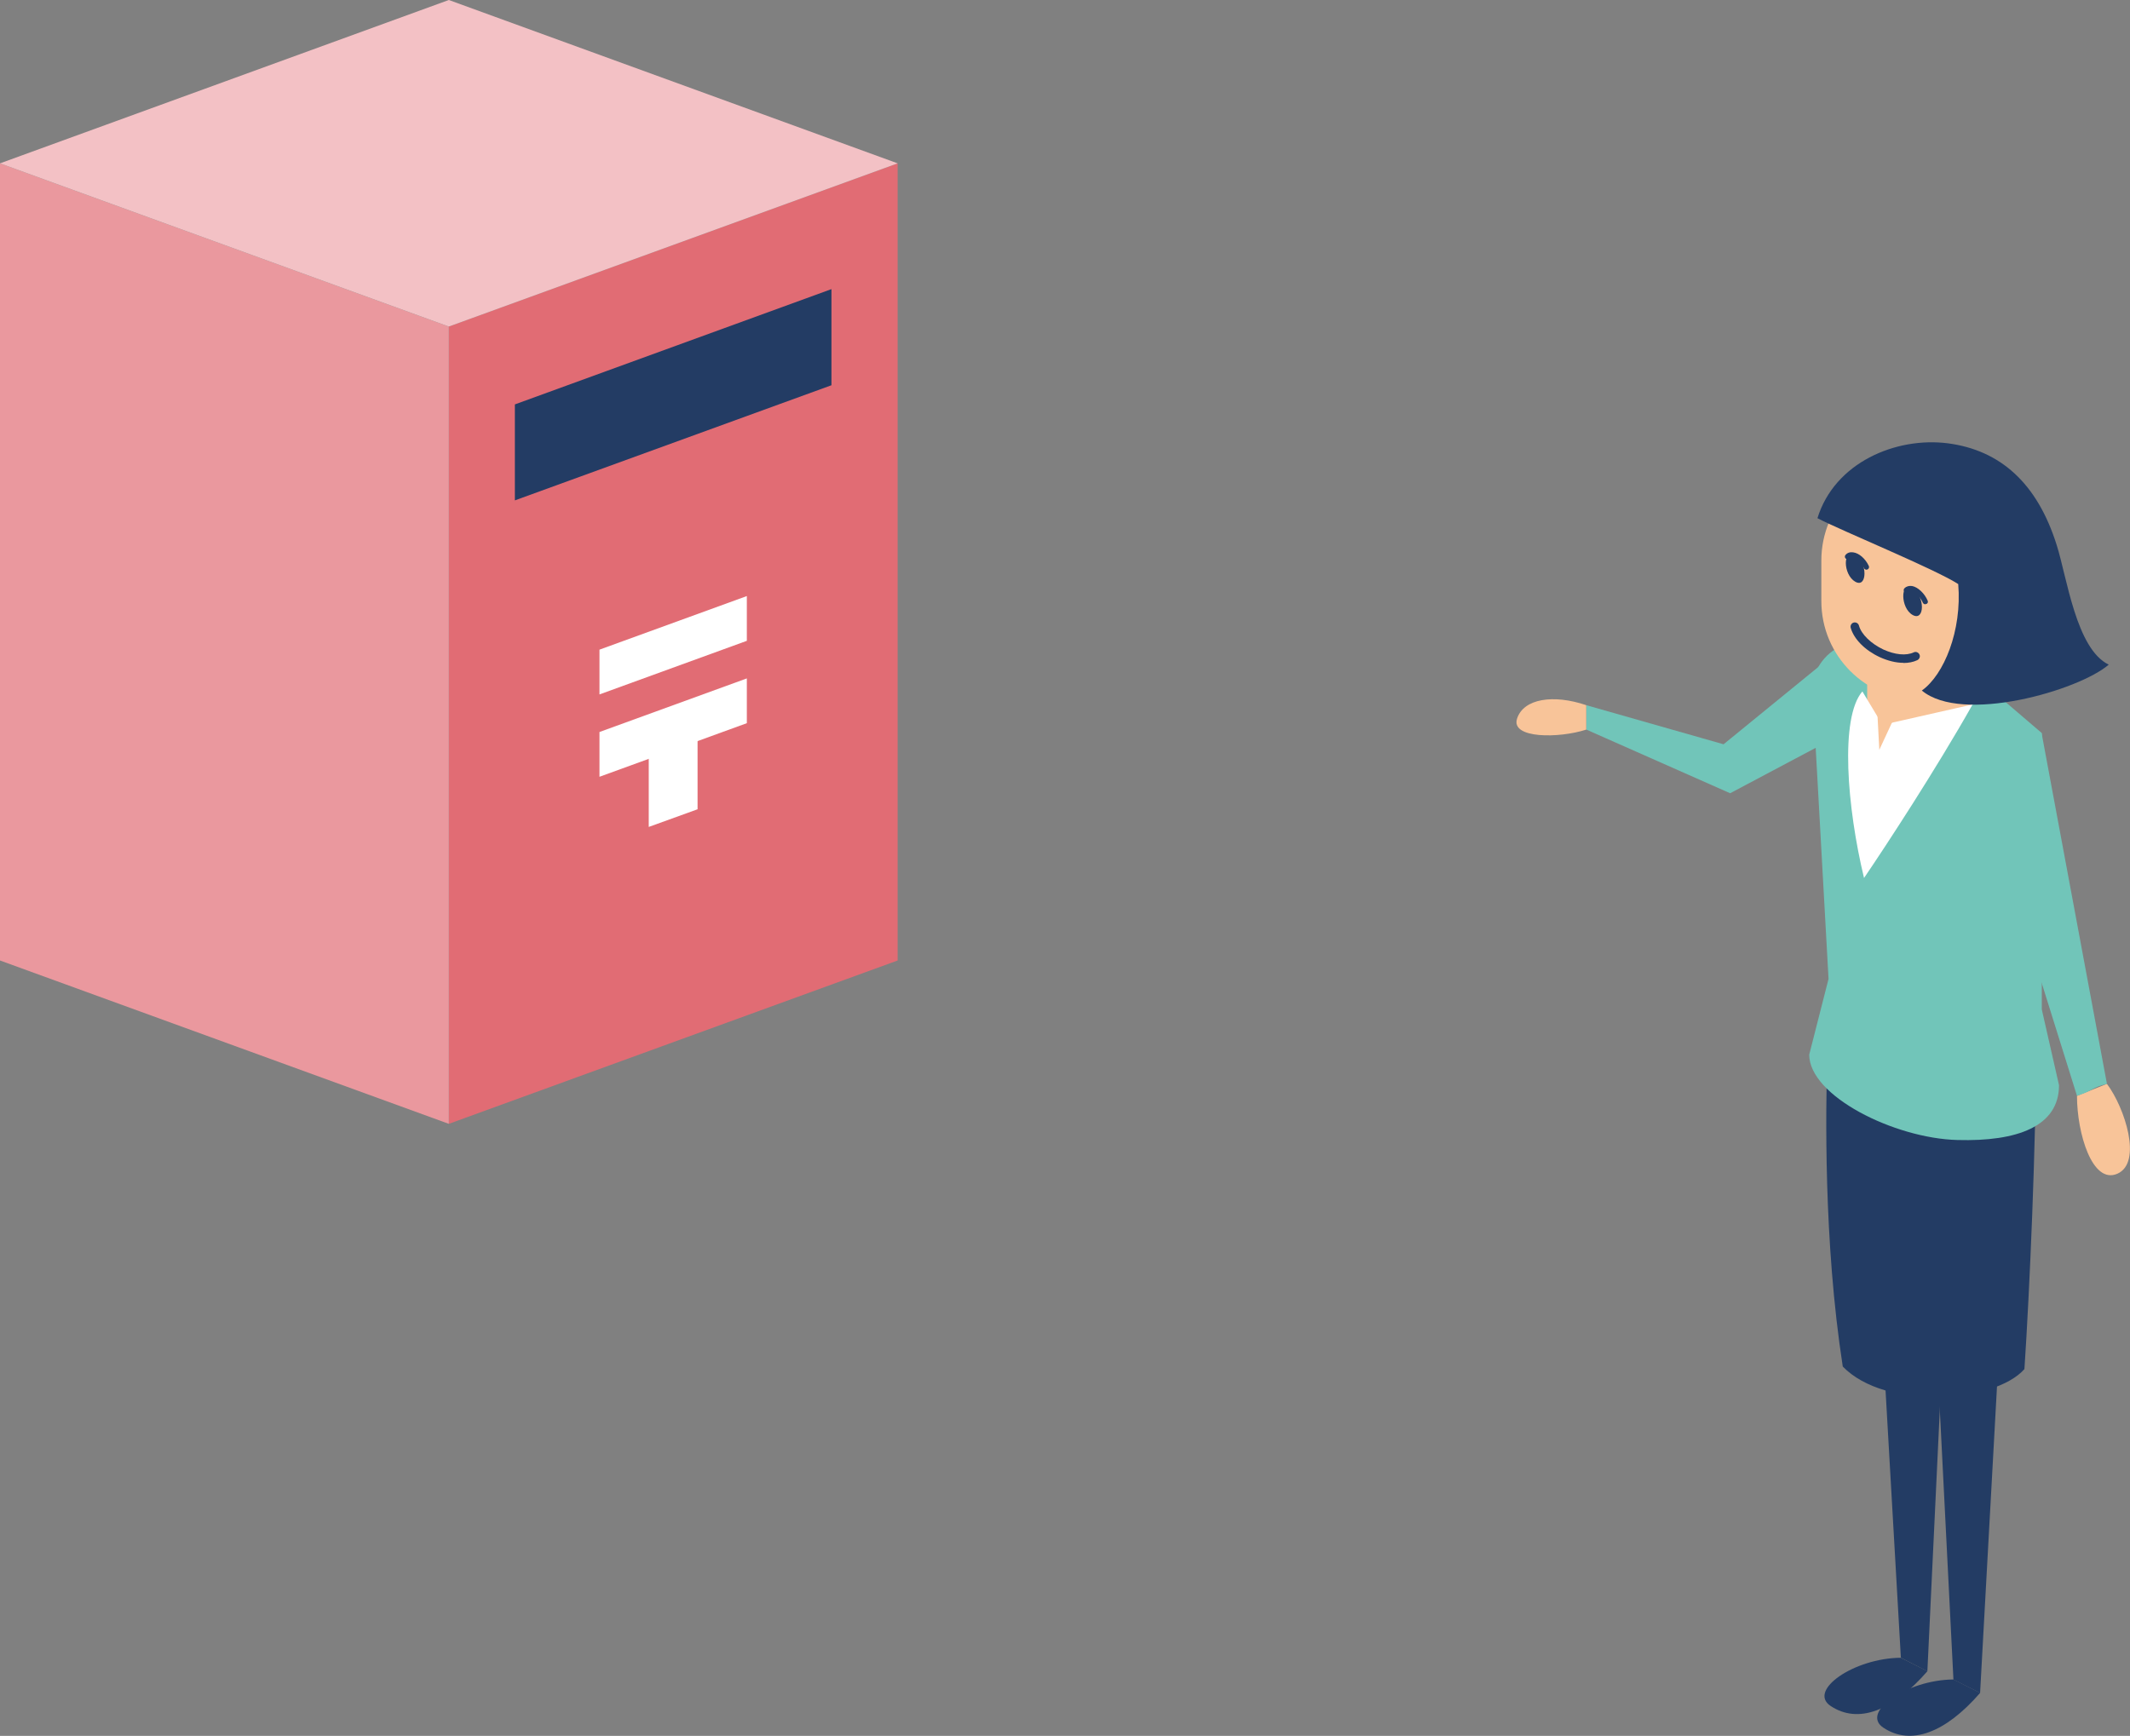 <?xml version="1.0" encoding="UTF-8"?><svg id="back" xmlns="http://www.w3.org/2000/svg" viewBox="0 0 142.23 115.94"><rect x="0" y="0" width="142.23" height="115.94" fill="#808080" stroke="none"/><defs><style>.cls-1{fill:#f8c499;}.cls-2{fill:#f3c1c5;}.cls-3{fill:#ea989e;}.cls-4{fill:#fff;}.cls-5{fill:#71c5b9;}.cls-6{fill:#e16c74;}.cls-7{fill:#233c64;}</style></defs><g><polygon class="cls-7" points="134.47 72.28 132.22 113.07 130.44 112.18 128.51 73.95 134.47 72.28"/><path class="cls-7" d="M132.22,113.07c-2.32,2.67-4.63,3.54-6.46,2.32-1.55-1.03,1.55-3.19,4.68-3.22l1.77,.89Z"/><polygon class="cls-7" points="130.51 73.55 128.7 111.62 126.93 110.72 124.67 71.29 130.51 73.55"/><path class="cls-7" d="M128.7,111.62c-2.32,2.67-4.63,3.54-6.46,2.32-1.55-1.03,1.55-3.19,4.68-3.22l1.77,.89Z"/><path class="cls-7" d="M122.01,70.56c-.09,3.55-.26,12.3,1.04,20.71,2.86,2.95,10.14,2.43,12.13,.17,.35-5.2,.78-15.16,.78-21.66"/><polygon class="cls-5" points="123.24 43.06 115.09 49.71 105.93 47.1 105.93 48.73 115.53 52.98 122.5 49.28 123.24 43.06"/><path class="cls-5" d="M125.69,42.4l-2.45,.66c-1.22,.33-2.22,1.64-2.22,2.9l1.08,19.42-1.29,5.06c0,2.75,5.67,5.59,9.9,5.7,3.98,.11,6.78-.9,6.78-3.66l-1.15-5.06v-18.46l-6.65-5.69c-.97-.82-2.76-1.21-3.99-.89Z"/><path class="cls-1" d="M140.69,72.39c1.2,1.6,2.38,5.26,.7,6s-2.7-2.7-2.7-5.2l2-.8Z"/><polygon class="cls-1" points="131.72 47.06 131.71 37.59 124.68 36.86 124.68 46.84 126.03 49.05 131.72 47.06"/><path class="cls-4" d="M125.7,48.41l-1.34-2.23c-1.52,1.75-1.02,7.78,.11,12.46,1.47-2.16,4.8-7.25,7.25-11.59l-6.01,1.36Z"/><g><path class="cls-1" d="M121.62,40.15c0,3.65,2.96,6.61,6.61,6.61s6.61-2.96,6.61-6.61v-2.72c0-3.65-2.96-6.61-6.61-6.61s-6.61,2.96-6.61,6.61v2.72Z"/><path class="cls-7" d="M123.92,37.1c.78,.45,.78,2.22-.04,1.75-.82-.47-.86-2.27,.04-1.75Z"/><path class="cls-7" d="M124.63,38.05c-.06,0-.13-.04-.16-.1-.21-.45-.55-.69-.78-.72-.09-.01-.16,0-.2,.06-.06,.07-.17,.08-.24,.02-.07-.06-.08-.17-.02-.24,.12-.15,.3-.21,.51-.18,.4,.05,.82,.42,1.05,.91,.04,.09,0,.19-.08,.23-.02,.01-.05,.02-.07,.02Z"/><path class="cls-7" d="M127.67,39.27c-.78-.45-.78,1.33,.04,1.8s.86-1.28-.04-1.8Z"/><path class="cls-7" d="M128.56,40.36c-.07,0-.13-.04-.16-.1-.16-.38-.51-.72-.79-.78-.12-.02-.17,.02-.2,.05-.07,.07-.17,.07-.24,0-.07-.07-.07-.17,0-.24,.13-.13,.31-.18,.51-.15,.39,.07,.84,.5,1.04,.98,.04,.09,0,.19-.09,.22-.02,0-.04,.01-.07,.01Z"/><path class="cls-7" d="M127.1,44.27c-.49,0-1.03-.13-1.58-.38-.99-.46-1.73-1.21-1.94-1.96-.04-.15,.05-.31,.2-.35,.15-.04,.31,.05,.35,.2,.16,.59,.81,1.21,1.63,1.6,.77,.35,1.52,.43,2.03,.19,.14-.07,.31,0,.38,.14,.07,.14,0,.31-.14,.38-.27,.13-.59,.19-.93,.19Z"/></g><polyline class="cls-1" points="125.35 47.42 125.49 50.08 126.48 47.95"/><path class="cls-5" d="M136.33,48.98c-2.86,1.09-3.74,4.31-3.14,6.61l5.5,17.6c1.21-.4,.91-.53,2-.8l-4.36-23.41Z"/><path class="cls-1" d="M105.93,47.1c-2.21-.75-4.2-.44-4.63,.9s2.81,1.32,4.62,.73v-1.63Z"/><path class="cls-7" d="M137.34,36.42c-1.3-4.16-3.78-6.35-7.26-6.81-3.49-.45-7.58,1.29-8.72,5,1.59,.83,7.88,3.41,9.4,4.4,.26,3.12-.96,6.07-2.43,7.11,2.69,2.25,10.48,0,12.48-1.73-2.17-1.04-2.79-5.82-3.47-7.97Z"/></g><g><polygon class="cls-6" points="29.97 75.06 59.94 64.15 59.94 10.91 29.97 21.81 29.97 75.06"/><polygon class="cls-4" points="43.32 55.23 46.58 54.05 46.58 48.25 43.32 49.44 43.32 55.23"/><polygon class="cls-7" points="34.38 33.42 55.52 25.73 55.52 19.31 34.38 27.01 34.38 33.42"/><polygon class="cls-4" points="40.03 46.38 49.87 42.8 49.87 39.81 40.03 43.39 40.03 46.38"/><polygon class="cls-4" points="40.03 51.88 49.87 48.3 49.87 45.31 40.03 48.89 40.03 51.88"/><polygon class="cls-3" points="29.97 21.81 0 10.91 0 64.15 29.97 75.06 29.97 21.81"/><polygon class="cls-2" points="0 10.91 29.97 0 59.94 10.91 29.97 21.81 0 10.91"/></g></svg>